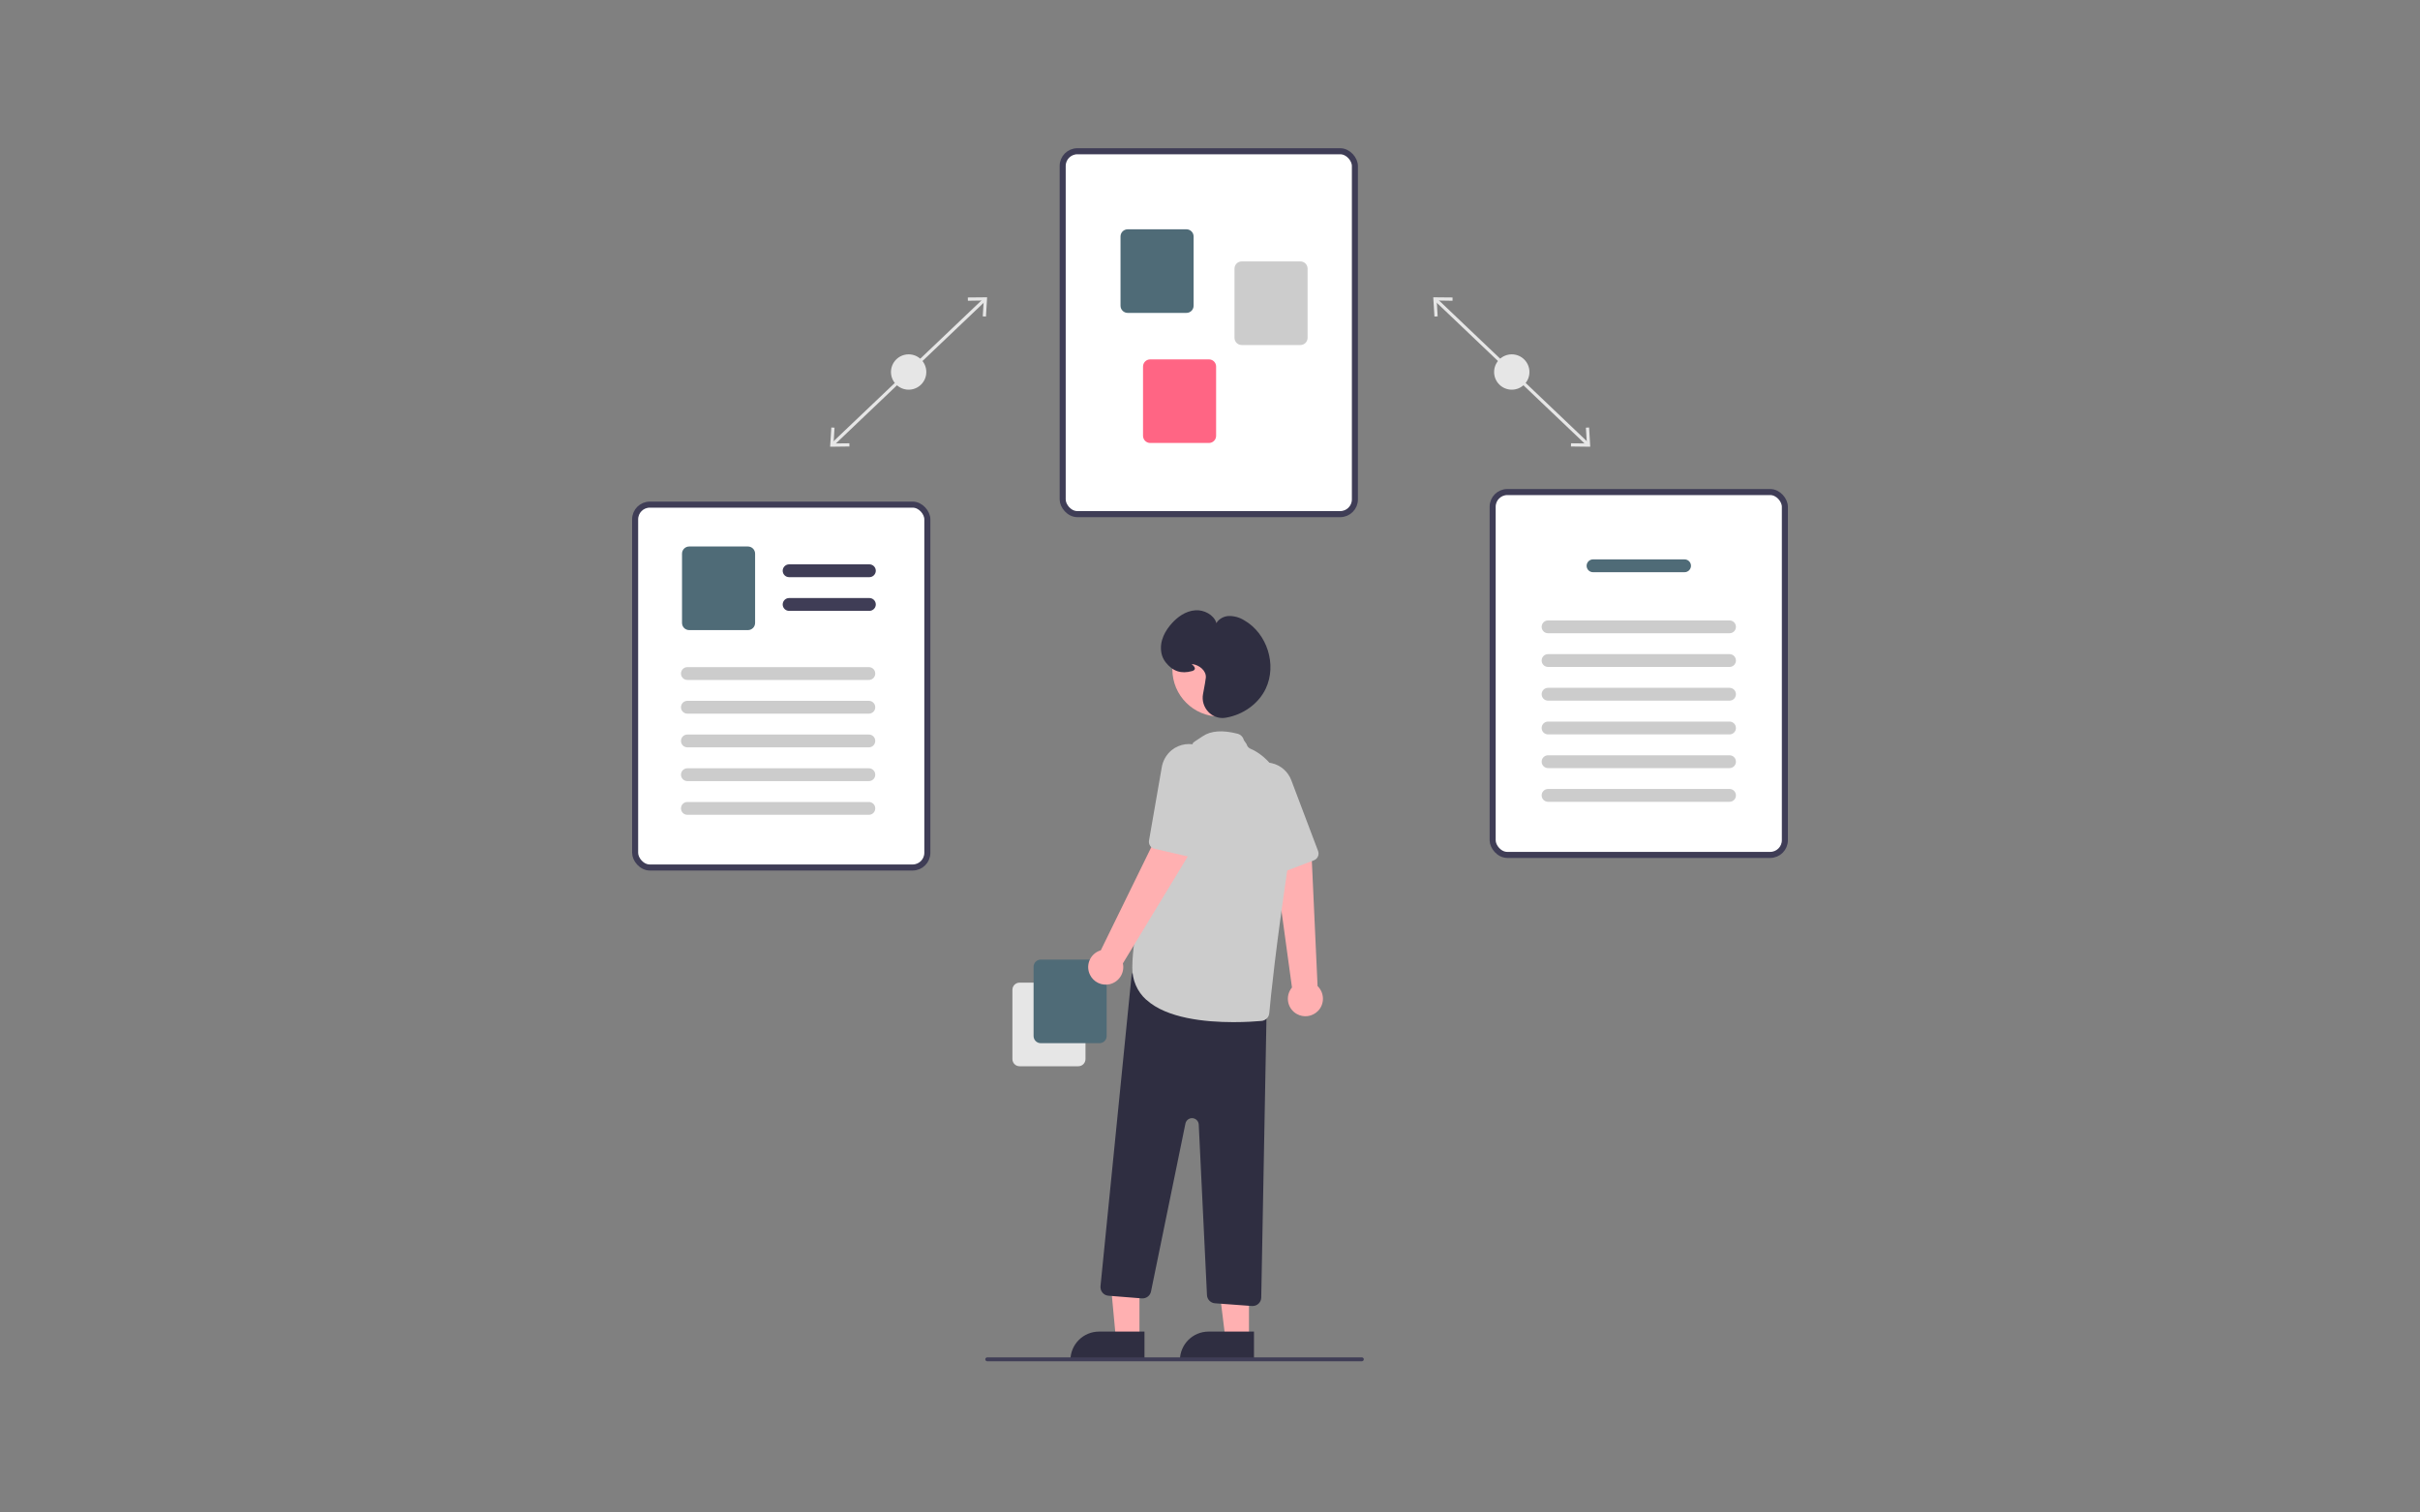 <?xml version="1.0" encoding="UTF-8"?> <svg xmlns="http://www.w3.org/2000/svg" viewBox="0 0 400 250"><rect x="0" y="0" width="400" height="250" fill="#808080" stroke="none"/><defs><style>.d{fill:#2f2e41;}.e{fill:#3f3d56;}.f{opacity:0;}.f,.g{fill:#fff;}.h{fill:#e6e6e6;}.i{fill:#ffb0b1;}.g{stroke:#3f3d56;stroke-miterlimit:10;}.j{fill:#ccc;}.k{fill:#ff6584;}.l{fill:#4f6b77;}</style></defs><g id="a"></g><g id="b"><g id="c"><rect class="f" width="400" height="250"></rect><g><rect class="g" x="246.72" y="81.33" width="48.3" height="59.98" rx="2.43" ry="2.43"></rect><rect class="g" x="175.65" y="25" width="48.3" height="59.98" rx="2.43" ry="2.43"></rect><rect class="g" x="104.98" y="83.41" width="48.3" height="59.98" rx="2.43" ry="2.43"></rect><rect class="h" x="249.61" y="44.15" width=".53" height="34.68" transform="translate(33.05 200.06) rotate(-46.41)"></rect><polygon class="h" points="262.66 70.66 262.13 70.69 262.29 73.3 259.67 73.27 259.66 73.8 262.85 73.84 262.66 70.66"></polygon><polygon class="h" points="240.09 49.17 240.09 49.71 237.47 49.67 237.63 52.29 237.1 52.32 236.9 49.14 240.09 49.17"></polygon><circle class="h" cx="249.88" cy="61.49" r="2.92"></circle><rect class="h" x="132.85" y="61.22" width="34.68" height=".53" transform="translate(-.99 120.51) rotate(-43.59)"></rect><polygon class="h" points="137.21 73.84 140.4 73.8 140.39 73.27 137.78 73.3 137.94 70.69 137.41 70.66 137.21 73.84"></polygon><polygon class="h" points="163.16 49.14 162.97 52.32 162.44 52.29 162.6 49.67 159.98 49.71 159.97 49.17 163.16 49.14"></polygon><circle class="h" cx="150.19" cy="61.49" r="2.92"></circle><path class="l" d="M196.1,51.72h-9.7c-.66,0-1.19-.53-1.19-1.19v-11.44c0-.66,.53-1.19,1.19-1.19h9.7c.66,0,1.19,.53,1.19,1.19v11.44c0,.66-.53,1.19-1.19,1.19Z"></path><path class="j" d="M214.94,57.03h-9.7c-.66,0-1.19-.53-1.19-1.19v-11.44c0-.66,.53-1.19,1.19-1.19h9.7c.66,0,1.19,.53,1.19,1.19v11.44c0,.66-.53,1.19-1.19,1.19Z"></path><path class="k" d="M199.82,73.22h-9.7c-.66,0-1.19-.53-1.19-1.19v-11.44c0-.66,.53-1.19,1.19-1.19h9.7c.66,0,1.19,.53,1.19,1.19v11.44c0,.66-.53,1.19-1.19,1.19Z"></path><path class="l" d="M278.44,94.58h-15.13c-.59,0-1.06-.48-1.06-1.06s.48-1.06,1.06-1.06h15.13c.59,0,1.06,.48,1.06,1.06s-.48,1.06-1.06,1.06h0Z"></path><path class="j" d="M285.87,104.67h-29.99c-.59,0-1.06-.47-1.06-1.06,0-.59,.47-1.06,1.06-1.06h29.99c.59,0,1.06,.47,1.06,1.06,0,.59-.47,1.06-1.06,1.06h0Z"></path><path class="j" d="M285.87,110.24h-29.99c-.59,0-1.06-.47-1.06-1.06,0-.59,.47-1.06,1.06-1.06h29.99c.59,0,1.06,.47,1.06,1.06,0,.59-.47,1.06-1.06,1.06h0Z"></path><path class="j" d="M285.87,115.81h-29.99c-.59,0-1.06-.47-1.06-1.06,0-.59,.47-1.06,1.06-1.06h29.99c.59,0,1.06,.47,1.06,1.06,0,.59-.47,1.06-1.06,1.06h0Z"></path><path class="j" d="M285.87,121.39h-29.99c-.59,0-1.06-.47-1.06-1.06,0-.59,.47-1.06,1.06-1.06h29.99c.59,0,1.06,.47,1.06,1.06,0,.59-.47,1.06-1.06,1.06h0Z"></path><path class="j" d="M285.87,126.96h-29.99c-.59,0-1.06-.47-1.06-1.06,0-.59,.47-1.06,1.06-1.06h29.99c.59,0,1.06,.47,1.06,1.06,0,.59-.47,1.06-1.06,1.06h0Z"></path><path class="j" d="M285.87,132.53h-29.99c-.59,0-1.06-.47-1.06-1.06,0-.59,.47-1.06,1.06-1.06h29.99c.59,0,1.06,.47,1.06,1.06,0,.59-.47,1.06-1.06,1.06h0Z"></path><path class="e" d="M143.7,95.4h-13.27c-.59,0-1.06-.48-1.06-1.06s.48-1.06,1.06-1.06h13.27c.59,0,1.06,.48,1.06,1.06s-.48,1.06-1.06,1.06Z"></path><path class="e" d="M143.7,100.97h-13.27c-.59,0-1.06-.48-1.06-1.06s.48-1.06,1.06-1.06h13.27c.59,0,1.06,.48,1.06,1.06s-.48,1.06-1.06,1.06Z"></path><path class="l" d="M123.62,104.15h-9.7c-.66,0-1.19-.53-1.19-1.19v-11.44c0-.66,.53-1.19,1.19-1.19h9.7c.66,0,1.19,.53,1.19,1.19v11.44c0,.66-.53,1.19-1.19,1.19Z"></path><path class="j" d="M143.61,112.39h-29.99c-.59,0-1.06-.47-1.06-1.06,0-.59,.47-1.06,1.06-1.06h29.99c.59,0,1.06,.47,1.06,1.06,0,.59-.47,1.06-1.06,1.06h0Z"></path><path class="j" d="M143.61,117.96h-29.99c-.59,0-1.06-.47-1.06-1.06,0-.59,.47-1.06,1.06-1.06h29.99c.59,0,1.06,.47,1.06,1.06,0,.59-.47,1.06-1.06,1.06h0Z"></path><path class="j" d="M143.61,123.53h-29.99c-.59,0-1.06-.47-1.06-1.06,0-.59,.47-1.06,1.06-1.06h29.99c.59,0,1.06,.47,1.06,1.06,0,.59-.47,1.06-1.06,1.06h0Z"></path><path class="j" d="M143.61,129.11h-29.99c-.59,0-1.06-.47-1.06-1.06,0-.59,.47-1.06,1.06-1.06h29.99c.59,0,1.06,.47,1.06,1.06,0,.59-.47,1.06-1.06,1.06h0Z"></path><path class="j" d="M143.61,134.68h-29.99c-.59,0-1.06-.47-1.06-1.06,0-.59,.47-1.06,1.06-1.06h29.99c.59,0,1.06,.47,1.06,1.06,0,.59-.47,1.06-1.06,1.06h0Z"></path><path class="h" d="M167.34,175.05v-11.44c0-.66,.53-1.19,1.19-1.19h9.7c.66,0,1.19,.53,1.19,1.19v11.44c0,.66-.53,1.19-1.19,1.19h-9.7c-.66,0-1.19-.53-1.19-1.19Z"></path><path class="l" d="M170.84,171.24v-11.44c0-.66,.53-1.19,1.19-1.19h9.7c.66,0,1.19,.53,1.19,1.19v11.44c0,.66-.53,1.19-1.19,1.19h-9.7c-.66,0-1.19-.53-1.19-1.19Z"></path><path class="i" d="M214.31,167.58c-1.38-.8-1.85-2.56-1.05-3.94,.08-.15,.18-.29,.29-.42l-3.01-21.97,6.26,.31,.98,21.43c1.15,1.11,1.19,2.95,.08,4.1-.93,.96-2.4,1.17-3.55,.49h0Z"></path><path class="j" d="M217.66,141.86c-.13,.15-.29,.27-.48,.34l-5.63,2.15c-.59,.22-1.25-.05-1.5-.62l-4.98-11.2c-.48-1.04-.56-2.22-.23-3.31,.5-1.59,1.83-2.78,3.47-3.11,.62-.13,1.26-.12,1.87,.03,1.5,.33,2.72,1.4,3.26,2.83l4.43,11.71c.15,.4,.07,.86-.21,1.18Z"></path><polygon class="i" points="188.34 221.21 184.44 221.21 183.03 206.12 188.34 206.19 188.34 221.21"></polygon><path class="d" d="M181.66,220.1h7.51v4.73h-12.24c0-2.61,2.12-4.73,4.73-4.73Z"></path><polygon class="i" points="206.44 221.21 202.54 221.21 200.69 206.19 206.44 206.19 206.44 221.21"></polygon><path class="d" d="M199.76,220.1h7.51v4.73h-12.24c0-2.61,2.12-4.73,4.73-4.73Z"></path><path class="d" d="M206.93,215.87l-6.11-.45c-.72-.05-1.29-.64-1.32-1.36l-1.36-28.18c-.03-.61-.55-1.09-1.16-1.06-.51,.02-.93,.39-1.04,.89l-5.69,27.76c-.15,.71-.79,1.19-1.51,1.14l-5.53-.44c-.79-.06-1.37-.75-1.31-1.54v-.03l5.13-51.28c.08-.79,.78-1.36,1.56-1.28,.05,0,.11,.01,.16,.03l19.5,4.24c.67,.15,1.14,.74,1.13,1.42l-.91,48.74c-.01,.78-.65,1.4-1.43,1.4-.04,0-.07,0-.11,0Z"></path><circle class="i" cx="201.58" cy="110.64" r="7.8"></circle><path class="j" d="M189.48,165.27c-1.52-1.36-2.36-3.32-2.32-5.36,0-11.21,9.7-36.26,10.01-37.04,.03-.19,.29-.27,1.63-1.18,1.34-.91,3.28-1.05,5.76-.41,.51,.13,.91,.54,1.03,1.05l.46,.67c.08,.34,.32,.63,.64,.76,2,.84,8.35,4.72,6.19,19.34-2.01,13.57-2.83,21.56-3.08,24.36-.06,.69-.61,1.23-1.29,1.29-.98,.09-2.66,.2-4.66,.2-4.64,0-11.01-.63-14.36-3.69Z"></path><path class="i" d="M180.16,161.12c-.7-1.43-.11-3.16,1.32-3.86,.15-.07,.31-.14,.47-.18l9.75-19.92,5.03,3.74-11.13,18.34c.34,1.56-.66,3.11-2.22,3.45-1.31,.28-2.64-.37-3.22-1.57h0Z"></path><path class="j" d="M197.28,141.63c-.19,.05-.39,.06-.59,.01l-5.87-1.35c-.61-.14-1.01-.74-.9-1.35l2.1-12.08c.18-1.13,.77-2.15,1.66-2.88,1.3-1.04,3.07-1.29,4.61-.65,.58,.24,1.11,.6,1.54,1.06,1.06,1.11,1.48,2.68,1.13,4.17l-2.85,12.2c-.1,.42-.42,.75-.83,.87Z"></path><path class="d" d="M199.75,117.69c-.77-.79-1.11-1.9-.9-2.98,.27-1.42,.43-2.35,.46-2.69h0c.1-1.16-1.07-2.1-2.23-2.25-.04,0-.08,0-.11-.01,.03,.03,.06,.06,.09,.08,.22,.21,.49,.46,.43,.73-.04,.16-.19,.27-.45,.35-1.81,.51-3.21,.04-4.39-1.47-.33-.43-.56-.93-.67-1.46-.42-2.08,.71-3.86,1.73-4.98,.84-.93,2.21-2.05,3.94-2.14,1.34-.07,2.94,.7,3.41,2.09,.46-.68,1.2-1.1,2.02-1.14,.92-.02,1.82,.23,2.59,.72,3.78,2.17,5.41,7.33,3.55,11.27-1.17,2.48-3.7,4.33-6.61,4.82-.18,.03-.37,.05-.55,.05-.87,0-1.71-.36-2.31-.99Z"></path><path class="e" d="M163.18,225h61.92c.18,0,.32-.14,.32-.32s-.14-.32-.32-.32h-61.92c-.18,0-.32,.14-.32,.32s.14,.32,.32,.32Z"></path></g></g></g></svg> 